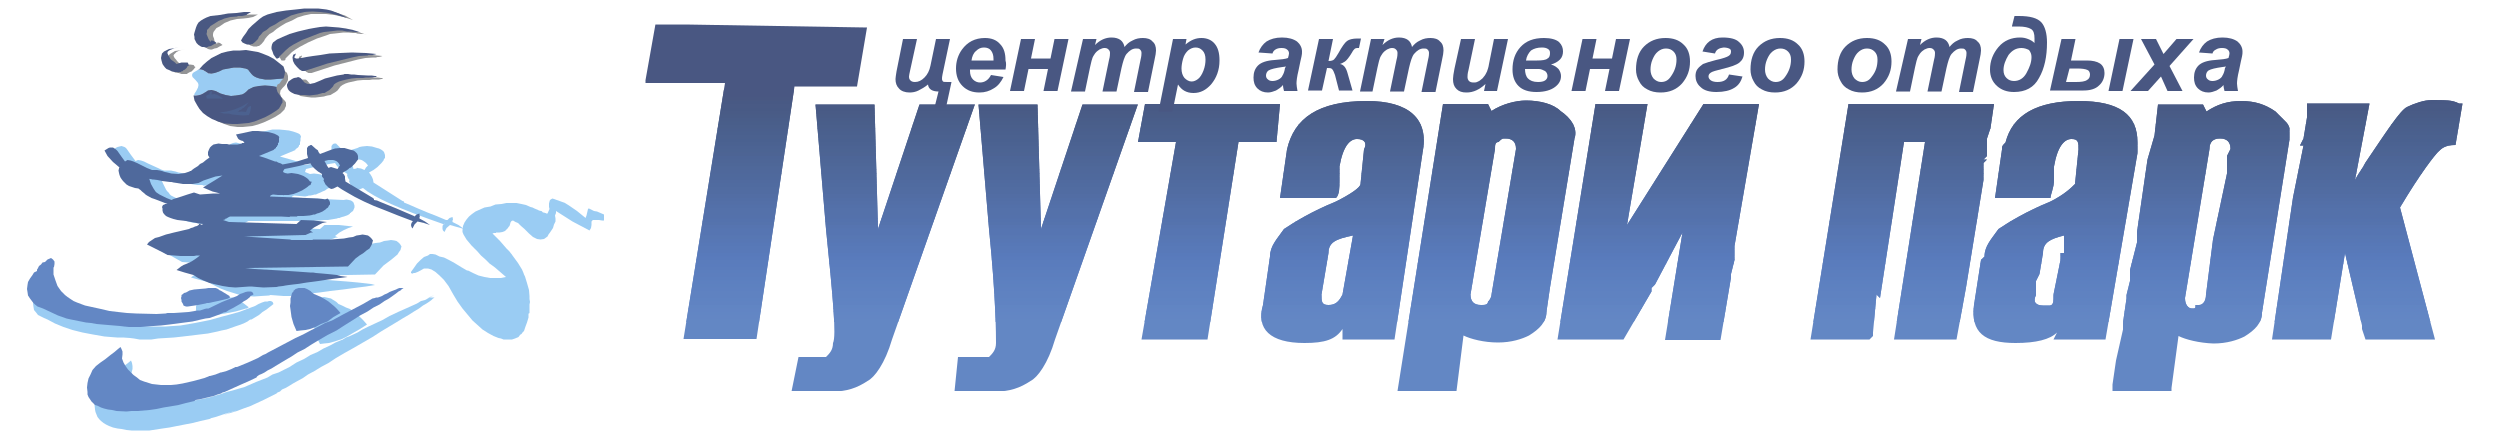<?xml version="1.0" encoding="UTF-8"?> <!-- Generator: Adobe Illustrator 18.0.0, SVG Export Plug-In . SVG Version: 6.00 Build 0) --> <svg xmlns="http://www.w3.org/2000/svg" xmlns:xlink="http://www.w3.org/1999/xlink" id="Layer_1" x="0px" y="0px" viewBox="0 0 500 88" xml:space="preserve"> <g> <g> <polyline fill="none" stroke="#050D0C" stroke-width="0.997" stroke-linecap="square" stroke-miterlimit="22.926" points=" 54,13 52.3,13 47,14.8 "></polyline> <polygon fill-rule="evenodd" clip-rule="evenodd" fill="#939496" points="46,25.2 47.5,25.4 48.5,25.4 49.5,25.3 50.5,25.2 51.6,24.9 52.7,24.5 53.8,24 55,23.4 56.1,22.7 56.5,22.3 56.9,21.9 57,21.6 57.2,21.2 57.2,20.9 57.2,20.5 57,20.2 56.8,20 56.2,19.3 56,18.7 56.1,18.1 56.5,17.6 56.9,17.2 57.2,16.8 57.6,16 57.6,15.2 57.4,14.6 56.5,13.8 55.7,13.1 54.8,12.5 53.8,12.1 52.6,11.7 51.5,11.5 50.2,11.3 49,11.4 48,11.4 47.2,11.5 46.4,11.6 45.7,11.9 44.3,12.5 43.3,13.3 42.7,13.8 42.3,14.3 41.6,15.6 41,17.1 40.7,18.8 40.6,19.3 40.6,19.9 40.7,21 41,21.9 41.3,22.3 41.6,22.8 41.9,23.1 42.4,23.5 42.8,23.8 43.4,24.2 44.6,24.7 46,25.2 "></polygon> <polygon fill="#9ACCF3" points="54.3,17.2 55.3,17.4 55.5,16.9 55.9,16.7 56.3,16.1 56.7,15.7 55.4,15.8 54.2,15.9 53,15.9 51.9,15.7 51.3,15.5 50.9,15.3 50.6,15.1 50.3,14.8 49.9,14.3 49.6,13.9 49.1,13.7 48.5,13.6 48,13.5 46.8,13.5 45.7,13.7 44.6,13.9 43.8,14.3 42.9,14.6 42.3,14.7 41.7,14.7 41.4,14.5 41.1,14.3 40.9,14.2 40.6,14 40.1,13.9 39.9,13.9 39.7,14 39.7,13.9 39.4,14.1 38.7,14.5 38.5,14.7 38.4,15 38.5,15.4 39.1,16 39.6,16.6 39.7,17 39.6,17.5 39.3,18.1 38.8,18.9 38.9,18.9 38.9,18.9 38.9,19 38.7,19.1 38.9,19.1 39.2,19.1 39.9,19 40.4,18.8 41,18.5 41.6,18.1 42.3,18 43.1,18.2 44.1,18.7 45.1,19 46.2,19.2 47.2,19.1 48.4,18.9 48.8,18.7 49.2,18.4 49.4,18.2 49.7,17.9 50.7,17.4 51.8,17.2 53,17.1 54.3,17.2 "></polygon> <polygon fill-rule="evenodd" clip-rule="evenodd" fill="#495782" points="55.3,17.4 54.3,17.2 53,17.1 51.8,17.2 50.7,17.4 49.7,17.9 49.4,18.2 49.2,18.4 48.8,18.7 48.4,18.9 47.2,19.1 46.2,19.2 45.1,19 44.1,18.7 43.1,18.2 42.3,18 41.6,18.1 41,18.5 40.4,18.8 39.9,19 39.2,19.1 38.9,19.1 38.7,19.1 38.9,20.1 39.4,21 39.9,21.8 40.6,22.6 41.4,23.2 41.9,23.5 42.4,23.8 42.9,24 43.6,24.3 44.9,24.7 46.5,24.8 47.5,24.8 48.6,24.7 49.7,24.6 50.9,24.3 51.9,23.9 53.1,23.4 54.2,22.8 55.3,22.1 55.8,21.7 56.1,21.2 56.3,20.8 56.5,20.5 56.5,20.1 56.4,19.7 56.2,19.4 56,19.1 55.5,18.4 55.3,17.7 55.3,17.4 "></polygon> <polygon fill-rule="evenodd" clip-rule="evenodd" fill="#495882" points="56.7,15.7 56.9,15 57,14.4 56.9,13.9 56.7,13.3 56.2,12.9 55.7,12.5 54.8,11.8 53.7,11.2 52.7,10.8 51.6,10.4 50.4,10.2 49.2,10 48,10.1 46.7,10.1 45.5,10.3 44.3,10.6 43.3,11.1 42.3,11.6 41.4,12.3 40.6,13 39.8,13.9 39.7,13.9 39.7,14 39.9,13.9 40.1,13.9 40.6,14 40.9,14.2 41.1,14.3 41.4,14.5 41.7,14.7 42.3,14.7 42.9,14.6 43.8,14.3 44.6,13.9 45.7,13.7 46.8,13.5 48,13.5 48.5,13.6 49.1,13.7 49.6,13.9 49.9,14.3 50.3,14.8 50.6,15.1 50.9,15.3 51.3,15.5 51.9,15.7 53,15.9 54.2,15.9 55.4,15.8 56.7,15.7 "></polygon> <polygon fill-rule="evenodd" clip-rule="evenodd" fill="#65A0C4" points="39.7,13.9 39.7,14 39.7,13.9 "></polygon> <polygon fill-rule="evenodd" clip-rule="evenodd" fill="#4B618F" points="43.9,22.5 44.8,22.7 45.7,22.7 46.5,22.9 47.5,23 48.6,23.1 49.8,23 49.8,22.9 50,22.5 50.1,22 50.2,21.6 50.2,21.4 50.2,21.3 50.2,21.2 50.2,21.2 50.1,21.2 49.7,21.4 49.5,21.7 49.2,22.4 48.4,22.3 47.5,22.4 47.8,22.2 47.9,22 47.9,22 48,22 48.1,22 48.4,21.8 48.5,21.7 48.5,21.6 48.5,21.6 48.7,21.6 49.2,21.1 49.7,20.5 48.3,21.3 46.9,21.9 45.4,22.3 43.9,22.5 "></polygon> <polygon fill-rule="evenodd" clip-rule="evenodd" fill="#4B618F" points="43.6,19.7 43.9,19.7 44.5,19.8 44.5,19.7 44.2,19.4 44,19.3 43.5,19 42.9,18.8 42.3,18.9 42.4,18.2 42,18.4 41.9,18.6 41.9,18.9 41.6,18.9 41.4,19.1 41.2,19.2 41.3,19.4 41.3,19.5 41.4,19.6 41.3,19.7 42.4,19.7 42.6,19.7 42.9,19.7 43.6,19.7 "></polygon> <polygon fill-rule="evenodd" clip-rule="evenodd" fill="#939496" points="33.8,13.2 34,13.6 34.3,13.9 34.6,14.2 35,14.5 35.7,14.6 36.3,14.8 36.5,14.8 36.7,14.8 36.7,14.8 36.8,14.8 37.1,14.8 37.4,14.8 37.5,14.7 37.6,14.6 37.9,14.5 37.9,14.4 38,14.4 38.3,14.3 38.7,13.9 39.1,13.4 38.9,13.3 38.8,13.1 38.7,13 38.7,13 38,12.9 37.5,13 36.6,13.2 36.2,12.9 35.8,12.6 35.4,12.2 35.2,11.9 35,11.7 34.8,11.4 34.7,11.1 34.8,10.9 35,10.7 35.3,10.4 35.7,10.2 36.3,10 37,9.9 35.7,10.1 35,10.2 34.5,10.5 34,10.8 33.7,11.1 33.5,11.5 33.5,12 33.5,12.5 33.8,13.2 "></polygon> <polygon fill-rule="evenodd" clip-rule="evenodd" fill="#939496" points="48.7,3.7 49.6,3.6 50.1,3.5 50.6,3.4 51.6,2.9 50.1,2.9 48.5,3 46.9,3.1 45.1,3.4 44.1,3.5 43.3,3.7 42.6,3.9 42,4.2 41.4,4.5 41,5 40.6,5.4 40.4,5.9 40.1,6.9 40.1,7.3 40.1,7.8 40.2,8.2 40.4,8.6 40.6,9 40.9,9.4 41.3,9.6 41.6,9.8 42,9.9 42.4,9.9 42.9,9.7 43.4,9.6 43.9,9.3 44.5,9 44,8.6 43.6,8.5 43.5,8.5 43.4,8.8 42.9,8.2 42.8,7.7 42.6,7.2 42.6,6.8 42.7,6.4 43,6 43.3,5.6 43.9,5.3 44.9,4.6 46.1,4.1 47.4,3.8 48.7,3.7 "></polygon> <polygon fill-rule="evenodd" clip-rule="evenodd" fill="#939496" points="50.4,7.1 49.9,7.9 49.4,8.6 49.5,8.7 49.8,8.9 50.1,9.1 50.7,9.3 51.2,9.3 51.4,9.3 51.6,9.2 51.8,9.2 52.3,8.8 52.8,8.2 53,7.8 53.4,7.3 53.9,6.8 54.6,6.4 55.3,5.8 56.2,5.2 57.2,4.6 58.4,4.1 59.5,3.5 60.8,3.1 62.2,2.8 63.7,2.8 65.2,2.8 66.9,3 68.7,3.4 70.6,4 69.7,3.5 69,3.1 67.4,2.6 66.5,2.3 65.7,2.2 64.8,2.1 64,2.1 60.3,2.3 58.4,2.5 56.6,2.9 55.6,3 54.7,3.4 53.8,3.7 53.1,4.2 51.6,5.5 51,6.1 50.4,7.1 "></polygon> <polygon fill-rule="evenodd" clip-rule="evenodd" fill="#939496" points="60.2,11.6 60.3,11.4 60.4,11.2 60.3,11.1 60.2,11.2 59.9,11.3 59.8,11.5 59.7,11.9 59.9,12.6 60.2,13.2 60.6,13.8 61.3,14.4 61.7,14.6 62.3,14.6 66.9,13.1 71.6,11.9 73.1,11.6 74.7,11.5 74.9,11.5 75.2,11.5 75.5,11.4 75.8,11.4 76.2,11.3 76.5,11.2 74.4,11 71.6,10.9 69.2,11 67.1,11.1 65.4,11.4 63.8,11.6 62.6,11.8 62,11.9 61.6,12 61.2,12.1 60.9,12.2 60.6,12.1 60.4,12.1 60.3,12.1 60.2,12.1 60.1,11.9 60.1,11.9 60.1,11.7 60.2,11.6 "></polygon> <polygon fill-rule="evenodd" clip-rule="evenodd" fill="#939496" points="57.1,11.9 57.1,11.7 58.4,10.4 59.1,9.9 59.9,9.4 61.6,8.5 63.4,7.7 65.2,7.1 66,6.8 67,6.7 68.7,6.5 69.6,6.5 70.6,6.6 71,6.6 71.2,6.6 71.4,6.7 72.3,6.8 72.6,6.8 72.7,6.8 72.8,6.8 72.9,6.8 73.5,7 71.9,6.5 70.4,6.1 69,5.9 67.7,5.8 66.4,5.8 65.2,5.8 64,6 63,6.3 60.9,6.7 59.2,7.3 57.7,7.8 56.6,8.4 55.8,8.9 55.6,9.3 55.5,9.8 55.5,10.2 55.7,10.8 55.9,11.4 56.3,12.1 56.5,12.1 56.7,12.1 56.9,12.1 57.1,11.9 "></polygon> <polygon fill-rule="evenodd" clip-rule="evenodd" fill="#939496" points="62.1,16.9 61.5,16.2 61.3,16 61.1,15.9 60.9,15.9 60.6,15.9 60,16 59.6,16.2 59.1,16.5 58.9,16.7 58.6,17.3 58.6,17.6 58.8,18.1 58.9,18.4 59.2,18.7 59.6,18.9 60.1,19.2 60.7,19.3 61.4,19.4 62.2,19.5 63.1,19.5 64,19.4 64.8,19.3 65.1,19.2 65.5,19.1 66.1,19 66.6,18.7 67.1,18.4 67.5,18.1 67.8,17.7 68.1,17.3 68.5,17 69.1,16.7 69.7,16.5 70.6,16.3 71.5,16.1 72.6,16 73.9,16 74.5,15.9 75,15.9 75,15.9 75,15.9 75.2,15.9 75.4,15.9 75.8,15.9 76.3,15.8 76.5,15.8 76.6,15.8 76.5,15.7 76.4,15.6 76.2,15.6 75.5,15.5 75.2,15.5 74.7,15.5 73.7,15.4 72.8,15.3 72,15.3 71.4,15.3 70.9,15.3 70.4,15.3 70.1,15.3 69.9,15.3 68.6,15.5 67.4,15.8 66.3,16.1 65.3,16.6 64.1,17 63.6,17.1 63.3,17.2 62.9,17.2 62.6,17.2 62.3,17.1 62.1,16.9 "></polygon> <polygon fill-rule="evenodd" clip-rule="evenodd" fill="#495882" points="35.7,9.5 34.5,9.7 33.8,9.8 33.2,10.1 32.8,10.3 32.4,10.7 32.3,11.1 32.2,11.6 32.3,12.1 32.5,12.8 32.7,13.1 33,13.5 33.3,13.8 33.8,14 34.4,14.3 35,14.4 35.3,14.4 35.4,14.4 35.5,14.4 35.6,14.5 35.8,14.4 36.2,14.4 36.2,14.3 36.3,14.3 36.6,14.2 36.7,14 36.8,14 37,13.9 37.4,13.5 37.4,13.3 37.4,13.3 37.5,13.3 37.6,13.2 37.9,13 37.7,12.9 37.6,12.6 37.5,12.5 37.5,12.5 36.3,12.5 35.3,12.8 35,12.5 34.6,12.2 34.3,12 34.1,11.8 33.8,11.3 33.5,10.7 33.5,10.4 33.7,10.2 34,10 34.5,9.8 35,9.6 35.7,9.5 "></polygon> <polygon fill-rule="evenodd" clip-rule="evenodd" fill="#495882" points="62.8,1.7 60.9,1.7 59.1,1.9 57.2,2.1 55.3,2.4 53.5,2.9 52.6,3.3 51.9,3.8 50.4,5.1 49.7,5.8 49.2,6.6 48.6,7.4 48.2,8.1 48.5,8.5 48.9,8.7 49.4,8.9 49.7,8.9 49.9,8.9 50.2,8.9 50.3,8.8 50.5,8.8 51,8.4 51.3,8.1 51.6,7.8 51.8,7.3 52.2,6.9 52.6,6.4 53.3,6 54,5.4 55,4.9 55.9,4.3 57.1,3.7 58.2,3.1 59.6,2.7 60.9,2.4 62.5,2.3 64,2.4 65.7,2.6 67.4,3 69.4,3.6 68.6,3.1 67.8,2.7 66.2,2.1 65.3,1.9 64.5,1.8 63.6,1.7 62.8,1.7 "></polygon> <polygon fill-rule="evenodd" clip-rule="evenodd" fill="#495882" points="42.6,4.9 43.7,4.2 44.9,3.7 46.1,3.4 47.5,3.3 47.5,3.2 47.5,3.2 47.7,3.2 47.9,3.2 48.4,3.2 49.3,3 49.4,2.9 49.5,2.8 49.7,2.7 50.2,2.4 48.8,2.4 47.3,2.6 45.6,2.7 43.9,3 42.1,3.2 41.3,3.5 40.7,3.8 40.2,4.1 39.7,4.5 39.4,5 39.2,5.5 38.9,6.5 38.8,6.9 38.9,7.4 38.9,7.8 39.1,8.2 39.3,8.6 39.7,9 40,9.2 40.4,9.4 40.7,9.4 41.3,9.5 41.7,9.3 42.2,9.2 42.7,8.9 43.3,8.6 42.7,8.2 42.4,8.1 42.2,8.1 42.1,8.4 41.7,7.8 41.5,7.3 41.3,6.8 41.4,6.4 41.4,6 41.8,5.6 42.1,5.2 42.6,4.9 "></polygon> <polygon fill-rule="evenodd" clip-rule="evenodd" fill="#495882" points="59,10.8 58.7,10.9 58.6,11.1 58.5,11.5 58.6,12.2 58.9,12.8 59.4,13.4 59.9,13.9 60.4,14.2 60.9,14.2 65.5,12.7 70.4,11.5 71.8,11.2 73.5,11.1 73.7,11 74,11 74.5,11 75,10.9 75.3,10.8 73.2,10.6 70.4,10.5 68,10.6 65.9,10.7 64.1,11 62.6,11.2 61.3,11.4 60.8,11.5 60.3,11.6 59.9,11.6 59.7,11.7 59.4,11.7 59.2,11.7 59,11.6 58.9,11.6 58.9,11.5 58.9,11.3 59,11.2 59.1,10.9 59.2,10.8 59.1,10.7 59,10.8 "></polygon> <polygon fill-rule="evenodd" clip-rule="evenodd" fill="#495882" points="55.9,11.5 55.9,11.3 57.2,10 57.9,9.4 58.7,8.9 60.4,8 62.2,7.3 64,6.6 64.8,6.4 65.8,6.3 67.5,6.1 68.4,6.1 69.4,6.3 70.2,6.3 71,6.4 71.3,6.4 71.4,6.4 71.5,6.4 71.6,6.4 72.2,6.5 70.6,6 69.2,5.7 67.8,5.5 66.5,5.4 65.2,5.3 64,5.4 62.8,5.6 61.7,5.8 59.6,6.3 57.9,6.8 56.5,7.4 55.4,7.9 54.6,8.5 54.4,8.9 54.3,9.4 54.3,9.8 54.5,10.3 54.7,10.9 55.2,11.6 55.3,11.7 55.5,11.7 55.7,11.6 55.9,11.5 "></polygon> <polygon fill-rule="evenodd" clip-rule="evenodd" fill="#495782" points="59.4,15.5 58.8,15.6 58.4,15.8 57.7,16.3 57.4,16.9 57.4,17.2 57.5,17.6 57.7,18 58,18.3 58.3,18.5 58.9,18.8 59.4,18.9 60.1,19 60.9,19 61.9,19.1 62.7,19 63.5,18.9 63.8,18.8 64.2,18.7 64.5,18.6 64.9,18.6 65.4,18.3 65.9,18 66.3,17.6 66.6,17.3 66.8,16.9 67.2,16.6 67.8,16.3 68.5,16.1 69.3,15.9 70.3,15.7 71.3,15.6 72.6,15.6 73.2,15.5 73.7,15.5 74.2,15.5 74.5,15.5 75,15.4 75.2,15.4 75.3,15.4 75.3,15.3 75.3,15.3 75.2,15.2 75,15.2 74.3,15.1 74,15.1 73.5,15.1 71.6,15 70.8,14.9 70.2,14.9 69.6,14.8 69.2,14.8 68.9,14.8 68.7,14.9 67.4,15.1 66.2,15.4 65,15.7 64.1,16.1 62.9,16.6 62.4,16.7 62,16.8 61.6,16.8 61.3,16.7 61.1,16.6 60.9,16.5 60.3,15.8 60.1,15.6 59.9,15.5 59.6,15.4 59.4,15.5 "></polygon> <polygon fill-rule="evenodd" clip-rule="evenodd" fill="#9ACCF3" points="12.5,58.8 8,55.5 7.5,56.7 7,57.9 6.7,58.9 6.7,59.9 6.6,60.7 6.7,61.4 6.8,62 7.3,62.6 7.6,63 8.2,63.3 8.8,63.6 9.5,63.9 11,64.7 12.7,65.4 14.5,66 16.5,66.5 18.6,66.9 20.9,67.3 23.4,67.5 24.6,67.5 26,67.6 26.8,67.7 27.9,67.9 29,67.9 30.3,67.9 31.6,67.7 33.2,67.6 34.8,67.5 36.6,67.3 41.6,66.7 43.5,66.3 44.3,66.1 45.3,65.9 47,65.3 47.9,65 48.7,64.7 49.5,64.3 49.9,64 50.1,63.9 50.3,63.9 51.8,63 52.5,62.4 53.3,61.9 54.7,60.8 54.6,60.6 54.6,60.5 54.4,60.3 54.1,60.2 53.8,60.2 53.5,60.3 53,60.3 52.4,60.5 51.7,60.8 51,61.2 50.2,61.5 49.4,61.8 49.4,61.8 47.8,62.4 46,62.9 44.1,63.4 42,64 39,64.6 36.1,65.1 33.1,65.3 31.6,65.3 30.8,65.3 30.4,65.3 30.2,65.3 30.1,65.3 27.1,65.1 24.1,64.8 21.2,64.1 19.7,63.8 18.3,63.3 17.2,62.9 16.2,62.5 15.3,62 14.6,61.5 13.9,60.9 13.3,60.2 12.8,59.5 12.5,58.8 "></polygon> <path fill-rule="evenodd" clip-rule="evenodd" fill="#9ACCF3" d="M51.3,27.6l0.2,0.2l0.4,0.2l0.4,0.2l0.6,0.2h-0.3h-0.1h-0.1v0.1 l-0.4,0.1h-0.3l-0.3,0.1l-0.5,0.1h-1.3l-0.8-0.1H48l-0.8-0.2l-0.6,0.1l-0.5,0.2l-0.4,0.3l-0.4,0.3l-0.3,0.5L45,30.2l-0.1,0.7v0.2 l0.3,0.3l-0.8,0.5l-0.6,0.5l-1.1,0.9l-0.5,0.3l-0.4,0.3l-0.6,0.4l-0.6,0.2l-0.6,0.2l-0.7,0.1H39h-0.2l-0.1,0.1l-1.6-0.1l-0.8-0.2 l-0.6-0.1l-0.6-0.2l-0.5-0.1l-0.4-0.1h-0.3h-1.1l-0.6-0.2l-0.4-0.2l-1.1-0.5l-1.1-0.5l-0.8-0.4l-0.6-0.2l-0.6-0.1l-0.5,0.2 l-0.9-1.2L25.5,30l-0.3-0.4l-0.3-0.2l-0.6-0.2l-0.8,0.2l-0.4,0.2l-0.4,0.3l0.6,1.1l1.1,1.3l1.3,1.2v0.2l-0.1,0.5v0.5l0.1,0.4 l0.2,0.5l0.2,0.4l0.4,0.4l0.4,0.3l0.5,0.4l0.4,0.3l0.6,0.2l0.6,0.1l0.8,0.1l0.1,0.1l0.3,0.2l0.3,0.3l0.6,0.4l0.2,0.2l0.3,0.2 l0.4,0.2l0.6,0.3L33,40l0.8,0.3l0.8,0.3l1.1,0.4l0.2,0.1l-0.1,0.1h-0.2l-0.4,0.3l-0.1,0.2l0.1,0.3v0.4l0.2,0.4l0.2,0.4l0.4,0.4 l0.4,0.2l0.6,0.3l0.6,0.2l0.8,0.2l0.9,0.1l0.9,0.2l1.4,0.2l1.5,0.3l0.9,0.1l-0.6,0.4l-0.4,0.2l-0.3,0.2l-0.8,0.3l-0.4,0.1L41,46.6 l-0.2,0.1L39.2,47l-1.6,0.5l-1.7,0.4l-1.6,0.6l-0.8,0.2L32.9,49l-0.6,0.4L31.8,50l2.3,1.1l2.3,1.3l2.8,0.2h1.4l1.5-0.1l0.6-0.1 l0.7,0.1l-0.8,0.6l-1,0.6h-0.1l-0.5,0.3l-0.5,0.2l-0.7,0.2l-0.6,0.3l-1,0.8l1.8,0.5l1.9,0.5l0.4,0.3l0.6,0.3l1.2,0.6l1.3,0.5 l1.3,0.4L48,59l1.4,0.2l1.4,0.1l1.4-0.1l1.6-0.1l0.3-0.1l1.3,0.1l1.3,0.1h1.4l1.4-0.1L60,59l0.9-0.1l1.3-0.2l0.8-0.1l0.9-0.1 l2.1-0.3l2.6-0.3l3-0.4l1.6-0.2L75,57l-0.8-0.2l-0.8-0.1l-0.9-0.1l-0.9-0.1l-1.1-0.1l-1.1-0.1l-1.3-0.1l-1.3-0.1L65.4,56l-1.5-0.1 l-1.6-0.1l-1.7-0.1l-1.8-0.1l-1.9-0.1l-2-0.1l-2-0.1L75,54.9l1.7-1.8l0.8-0.6l0.8-0.6l0.6-0.5l0.6-0.5l0.3-0.5l0.3-0.4l0.1-0.4 l0.1-0.3l-0.3-0.5l-0.3-0.3l-0.4-0.3l-0.4-0.1L78.2,48l-0.6,0.1l-0.8,0.1l-0.8,0.3l-0.9,0.1l-0.5,0.1l-0.5,0.1l-1.4,0.1l-0.8,0.1 L71.3,49h-1.9h-1l-1,0.1h-1.1h-1.2h-2.5l-9.8-0.6L65.9,48l1.3-0.5h0.4L67,47.2l0.9-0.7l0.9-0.5l0.9-0.4l0.9-0.3L67.7,45L64.9,45 L64,45.8l-14.5-0.5l-1.3-0.5l0.4-0.2H49l0.3-0.2l0.4-0.2h10.9h1.9l0.8-0.1H64l0.8-0.1h0.8l0.6-0.1l0.6-0.1l0.6-0.1l0.2-0.1h0.3 l0.2-0.1l0.3-0.1l0.4-0.1l0.8-0.3l0.3-0.2l0.1-0.1v-0.1H70h0.1l0.2-0.2l0.3-0.2l0.3-0.7v-0.4l-0.1-0.3l-0.1-0.3l-0.2-0.2l-0.3-0.2 l-0.4-0.1l-0.5-0.1l-0.6,0.1l-10.3-0.5v-0.2l0.3-0.1v-0.1h0.1l1.1,0.1l1.1,0.1l0.5-0.1l0.3-0.1h0.3l0.5-0.1l0.3-0.1h0.3l0.4-0.2 l0.5-0.2l0.4-0.2l0.5-0.2l0.4-0.3l0.4-0.2l0.9-0.6l0.1-0.3l0.1-0.3l-0.1-0.2l-0.1-0.2L66.4,36L66,35.6l-0.6-0.3l-0.5-0.2l-0.7-0.2 l-0.6-0.1l-0.8-0.1l-0.8,0.1H62l-1-0.4l0.2-0.6l1.7-0.4l1.6-0.3l1.3-0.3l1.2-0.2l0.4,0.6l0.6,0.6l0.7,0.5l0.8,0.5l-0.1,0.2 l0.1,0.3l0.1,0.3l0.3,0.4l-0.1,0.3l0.2,0.4l0.2,0.4l0.3,0.4l0.3,0.3L71,38l0.3,0.1l0.4-0.1l0.4-0.2l0.5-0.2l0.9,0.7l1.3,0.8 l1.5,0.8l1.9,0.9l2.1,0.9l2.5,1l2.7,1l3.1,1.1l0.3,0.1h-0.3l-0.1,0.4v0.5l0.1,0.3l0.3,0.3l0.4-0.8l0.7-0.6l2.8,0.8l-1.1-0.8 l-1.2-0.6v-0.3l0.1-0.2l-0.1-0.5l-0.6,0.2l-0.4,0.4L89.2,44l-1.9-0.8l-1.8-0.7l-1.9-0.8L82,41l-1.2-0.5v-0.2l-0.3-0.1l-5.8-3.7 l-0.1-0.6l-0.2-0.5l-0.3-0.5l-0.3-0.4l0.9-0.5l0.4-0.3l0.4-0.3l0.4-0.4l0.4-0.4l0.4-0.5l0.1-0.3l0.2-0.2v-0.4L77,31l-0.2-0.6 l-0.3-0.3l-0.3-0.2l-0.4-0.2l-0.4-0.1l-1-0.3l-1-0.1l-1,0.1l-0.5,0.1l-0.4,0.2l-1.3,0.4L69,30.7l-0.3-0.5l-0.1-0.3l-0.1-0.2 l-0.2-0.1h-0.1h-0.1l-0.9-0.9h-0.3l-0.3,0.1l-0.3,0.4v0.5l-0.1,0.9l0.3,0.9L65.1,32l-1.3,0.5l-2.9,0.5l-0.3-0.2l-0.4-0.3l-0.4-0.1 l-0.3-0.1l-3.5-1l3.1-1.3v-0.1v-0.1h0.1l0.1-0.1l0.3-0.2l0.2-0.3V29V29h0.1l0.1-0.1v-0.2v-0.1v-0.1H60l0.1-0.4v-0.4l0.1-0.4 L60,26.9l-0.3-0.2l-0.5-0.2l-0.6-0.2l-0.8-0.2l-0.9-0.1l-1.1-0.1h-1.3l-3.6,0.8L51.3,27.6L51.3,27.6L51.3,27.6z M41.9,38.9 l-1.4,0.5l-1.3,0.4l-1.8,0.6L37,40.5L36,40l-0.8-0.4l-0.6-0.3l-0.4-0.2l-0.3-0.3l-0.1-0.2l-0.1-0.1l-0.3-0.3l-0.2-0.3l-0.5-1 l-0.5-1.1l0.1,0.1l0.6,0.1l0.2,0.1v-0.1h0.1l0.9,0.1l0.9,0.2l0.8,0.1l0.9,0.2H37l0.4,0.1l0.8,0.1l0.6,0.1l0.7,0.1H40h0.3h0.1h0.1 l0.1,0.1h0.9l0.7-0.1l0.6-0.1l1.1-0.6l1.3-0.4l1.3-0.4l1.5-0.2l-0.9,0.4l-0.8,0.6l-2.6,1.5l2.1,0.9l1.4,0.5H46h-1.4l-1.3,0.1 L42.4,39L41.9,38.9L41.9,38.9L41.9,38.9z M62.8,36.9h-0.2h0.1H62.8L62.8,36.9L62.8,36.9z M70.6,33.4L70,32.1l0.9-0.2h1l0.4,0.1 l0.2,0.1l0.3,0.2l0.4,0.3l0.4,0.5l-0.1,0.1l-0.3,0.3l-0.3,0.5l-0.7-0.3l-0.7-0.1l-0.1-0.1l-0.1,0.2l-0.6,0.1L70.6,33.4L70.6,33.4 L70.6,33.4z M88.9,44.8h-0.1v-0.1L88.9,44.8L88.9,44.8z"></path> <polygon fill-rule="evenodd" clip-rule="evenodd" fill="#9ACCF3" points="82.7,53.7 82.4,54.1 82.2,54.4 82.2,54.6 82.4,54.7 82.6,54.7 82.7,54.6 83,54.6 83.5,54.4 84.1,54.1 84.8,53.7 85.6,53.7 86.3,53.9 87.1,54.4 87.9,55.1 88.8,56 89.7,57.2 90.6,58.8 91.5,60.3 92.5,61.7 93.5,62.9 94.5,64.1 95.5,65 96.5,65.9 97.6,66.6 98.7,67.2 99.2,67.4 99.7,67.6 100.2,67.7 100.7,67.9 101.1,67.9 101.5,67.9 102.4,67.9 102.7,67.8 103,67.7 103.7,67.4 104,67 104.1,66.9 104.3,66.8 104.5,66.5 104.8,66.2 105.1,65.3 105.4,64.5 105.7,63.5 105.7,63 105.7,62.8 105.7,62.7 105.8,62.7 105.9,62.6 105.9,62 105.9,61.5 105.9,60.9 106,60.4 105.9,59.8 105.9,59.2 105.8,58 105.6,57.3 105.4,56.6 105,55.3 104.8,54.9 104.7,54.6 104.4,53.9 103.6,52.6 102.5,51.1 102.3,50.8 102.2,50.7 101.9,50.3 101.3,49.7 100,48.2 98.5,46.7 98.8,46.6 99.2,46.6 99.2,46.5 99.3,46.5 99.4,46.5 99.5,46.5 99.9,46.5 100.5,46.4 101,46.2 101.3,45.9 101.5,45.7 101.6,45.6 101.7,45.4 101.9,45.2 102,44.9 102.1,44.5 102.3,44.2 102.6,44.1 103.1,44.4 103.6,44.6 104.2,45.2 104.9,45.8 105.8,46.7 106.6,47.4 107.4,47.8 108.1,47.9 108.8,47.8 109.5,47.3 109.7,46.9 110,46.5 110.6,45.6 110.8,44.9 111.1,44.3 111.1,43.7 111,43.1 111.2,42.6 111.2,42.4 111.2,42.3 111.2,42.3 111.2,42.2 114.5,44.3 117.9,46.1 118.2,45.6 118.3,45 118.3,44.5 118.3,44.3 118.5,44.1 118.5,44 118.7,44 119,44 119.4,44 119.8,44 120.4,44.1 120.8,44.1 120.8,42.9 120.1,42.6 119.4,42.3 118.8,42.2 118.4,42 118,41.8 117.8,41.7 117.7,41.7 117.6,41.8 117.3,43.1 117.1,43.6 117,43.5 115.4,42.2 113.8,41.1 113,40.6 112.2,40.3 110.5,39.7 110.3,39.8 110.3,39.8 110,40 109.9,40.3 109.8,40.7 109.8,41.2 109.8,41.4 109.9,41.8 109.5,42.7 109.5,42.7 109.4,42.7 109.3,42.7 109.1,42.6 109,42.6 108.8,42.5 108.6,42.5 108.4,42.3 108.3,42.2 108.2,42.2 108.2,42.2 107.8,42.1 107.6,42 106.9,41.7 106.5,41.5 106.1,41.4 105.2,41 104.3,40.8 103.3,40.6 102.4,40.6 101.3,40.6 100.3,40.8 99.1,40.9 98.1,41.3 96.9,41.5 96,41.9 95.1,42.3 94.4,42.8 93.8,43.3 93.3,43.9 92.9,44.5 92.6,45.2 92.5,46 92.5,46.4 92.7,46.9 93.3,47.9 94.3,49.1 95.5,50.3 96.2,51.1 97.1,51.9 97.9,52.7 99,53.5 101.2,55.4 100.2,55.6 99.6,55.6 99.4,55.6 99.2,55.6 99.1,55.6 99,55.6 98.8,55.6 98.6,55.6 98,55.6 96.9,55.4 95.7,55.1 94.6,54.6 94,54.3 93.6,54.1 93.4,54.1 92.2,53.4 90.9,52.6 89.8,52 88.8,51.5 87.9,51.3 87.1,50.9 86.5,50.8 86,50.8 85.6,51.1 84.8,51.4 84.1,52 83.4,52.7 82.7,53.7 "></polygon> <polygon fill-rule="evenodd" clip-rule="evenodd" fill="#9ACCF3" points="85,60 84.2,60.2 83.4,60.7 81.4,61.6 79.6,62.4 77.9,63.2 76.5,64 75,64.7 73.7,65.3 72.5,65.9 71.5,66.5 70,67.2 69.2,67.5 68.4,68 68.3,68 67.1,68.5 66,69.1 64.7,69.7 63.5,70.4 62.1,71 60.8,71.8 59.3,72.5 57.9,73.4 55.7,74.5 54.5,74.9 53.5,75.5 51.2,76.4 48.9,77.4 46.5,78.1 45.3,78.4 44.2,78.8 41.8,79.5 39.4,80 38.1,80.2 36.9,80.3 35.8,80.4 34.8,80.4 33.7,80.3 32.8,80.1 31.9,79.9 31.1,79.6 29.5,78.8 28.8,78.2 28.2,77.7 27.2,76.3 26.7,75.5 26.3,74.6 26.5,73.8 26.5,73.2 26.4,72.6 26.2,72.1 25.6,72.6 24.8,73.2 23.9,73.9 22.8,74.7 21.8,75.5 20.9,76.3 20.1,77.1 19.6,78.1 19.2,79 19,79.9 18.9,80.9 19,81.9 19.1,82.4 19.3,82.9 19.5,83.4 19.9,83.9 20.2,84.2 20.7,84.6 21.2,84.9 21.8,85.2 22.6,85.5 23.5,85.7 24.3,85.8 25.3,86 26.3,86.1 27.5,86.1 29.9,86.1 32.5,85.7 33.9,85.5 35.4,85.2 38.5,84.6 40.1,84.2 41.9,83.8 42.3,83.6 43.1,83.4 45.2,82.7 47.4,82.1 46.5,82.3 45.8,82.6 45.2,82.8 44.7,83 47.4,82.2 48.7,81.7 50.1,81.2 52.7,80 55.3,78.7 55.5,78.5 56,78.3 56.4,77.9 57.1,77.6 57.8,77.2 58.6,76.7 59.5,76.2 60.6,75.6 61.6,74.9 62.9,74.2 64.2,73.4 65.7,72.6 67.2,71.6 68.9,70.6 70.7,69.6 72.6,68.5 74.5,67.4 76.2,66.3 77.7,65.4 79.2,64.5 80.5,63.7 81.7,63 82.8,62.3 83.8,61.7 84.6,61.1 85.3,60.7 85.9,60.3 86.3,60 86.6,59.7 86.8,59.6 86.9,59.5 86.1,59.5 85.7,59.6 85.3,59.8 86,59.4 86.9,59 85,60 "></polygon> <polygon fill-rule="evenodd" clip-rule="evenodd" fill="#9ACCF3" points="68.1,67.9 68.2,67.9 69.4,67.3 70.6,66.6 72,65.8 73.4,64.9 72.7,64.1 72.1,63.5 71.4,62.9 70.8,62.4 70,61.8 69.2,61.5 68.4,61.1 67.7,60.8 67.3,60.4 67,60.2 66.5,59.9 66.2,59.7 65.3,59.5 64.8,59.4 64.3,59.5 63.7,59.6 63.5,59.8 63.3,60.1 63.2,60.1 63.2,60.3 63,60.5 62.9,61 62.7,61.7 62.6,62.6 62.6,63.3 62.6,64.1 62.7,64.9 62.9,65.7 63.3,67.2 63.6,68 64,68.8 64.8,68.7 65.8,68.6 66.9,68.3 68.1,67.9 "></polygon> <polygon fill-rule="evenodd" clip-rule="evenodd" fill="#9ACCF3" points="49.7,61.4 49.4,61.2 48.9,60.8 48.5,60.5 47.5,60.1 47.5,60 47.2,59.7 46.5,59.5 46.1,59.5 45.6,59.5 44.5,59.6 43.1,59.6 42,59.8 41,60.1 40.2,60.4 39.8,60.5 39.6,60.8 39.3,61 39.2,61.3 39.2,62 39.5,62.9 39.6,63.2 39.9,63.3 40.2,63.4 40.6,63.4 42.8,63.1 43.8,62.9 45,62.7 47.1,62.3 49.2,61.7 49.2,61.7 49.3,61.7 49.4,61.7 49.7,61.5 49.7,61.4 "></polygon> <polygon fill-rule="evenodd" clip-rule="evenodd" fill="#6387C4" points="10.8,53.4 10.9,52.8 10.9,52.3 10.6,51.9 10.2,51.6 9.5,51.9 9,52.4 8.5,52.5 8.2,52.9 7.8,53.2 7.5,53.8 7.4,53.9 7.4,54.2 6.8,54.5 6.5,55 6,55.7 5.6,56.4 5.5,57 5.4,57.8 5.5,58.4 5.6,59.1 6,59.7 6.6,60.5 7,60.9 7.5,61.3 8.6,61.7 10.1,62.4 11.6,63.1 13.3,63.7 14.2,63.9 15.2,64.1 17.2,64.5 18.2,64.6 19.3,64.8 21.6,65 24,65.2 24.8,65.3 25.8,65.4 26.9,65.4 28.1,65.4 29.3,65.3 30.7,65.2 32.2,65.1 33.9,64.9 38.5,64.3 40.2,63.9 41.1,63.7 41.9,63.6 43.6,63 44.3,62.7 44.7,62.5 45.2,62.4 45.8,62 46.6,61.6 47.3,61.2 48,60.8 48.7,60.3 49.4,59.9 50,59.4 50.1,59.2 50.3,59.1 50.7,58.9 50.6,58.6 50.4,58.4 50.2,58.3 49.9,58.3 49.6,58.3 49.1,58.4 48.6,58.6 48,58.8 47.4,59.2 44.4,60.4 41.7,61.7 41.4,61.7 41.3,61.7 41.3,61.7 41.3,61.7 40.9,61.8 40,62.1 39.7,62.1 39.4,62.1 38.9,62.2 37.7,62.4 36.3,62.5 34.8,62.6 33.9,62.6 33.5,62.6 33.1,62.7 31.3,62.8 27.3,62.7 25.4,62.6 23.6,62.4 21.9,62.2 20.2,61.8 17,61.1 15.4,60.5 14.7,60.2 14.1,59.8 13.5,59.4 13,59 12.2,58.2 11.5,57.2 11.1,56.1 10.7,54.9 10.7,54.2 10.7,53.5 10.8,53.4 "></polygon> <path fill-rule="evenodd" clip-rule="evenodd" fill="#4F699C" d="M48.9,28.6h-0.3h-0.1h-0.1v0.1L48,28.8l-0.5,0.1L47,28.9h-0.6 h-0.6l-0.4-0.1h-0.3h-0.7l-0.7-0.1l-0.5,0.1l-0.5,0.1l-0.4,0.3L42,29.5l-0.2,0.4l-0.2,0.5L41.6,31l0.1,0.2l0.2,0.3l-0.7,0.5 l-0.6,0.5L40,32.8l-0.4,0.4l-0.8,0.5L38.4,34l-0.2,0.2H38l-0.1,0.1l-0.3,0.1l-0.6,0.2l-0.7,0.1l-0.6,0.1l-1.4-0.1L33,34.4 l-0.6-0.2l-0.4-0.1L31.4,34h-1l-1-0.4l-1-0.5l-1-0.5l-0.7-0.3l-0.6-0.2l-0.6-0.1L25,32.3l-0.8-1.1l-0.7-1l-0.3-0.3l-0.3-0.2 l-0.3-0.2h-0.3H22l-0.3,0.1l-0.8,0.5l0.6,1.1l1.1,1.2l0.6,0.5l0.7,0.6l-0.1,0.1v0.1l-0.1,0.4l0.1,0.5l0.1,0.4l0.2,0.5l0.2,0.3 l0.3,0.4l0.3,0.3l0.4,0.4l0.5,0.3l0.6,0.2l0.6,0.2l0.7,0.1l0.1,0.1l0.3,0.2l0.3,0.3l0.5,0.4l0.2,0.2l0.3,0.2l0.9,0.5l0.6,0.2 l0.8,0.3l1.8,0.7H33l-0.1,0.1l-0.3,0.1l-0.1,0.2l-0.1,0.2l0.1,0.3v0.4l0.1,0.4l0.2,0.3l0.4,0.4l0.4,0.2l0.5,0.2l0.6,0.2l0.8,0.2 l1.7,0.2l2.6,0.5l0.9,0.1h-0.1h-0.1v0.1l-0.1,0.1L40,44.8h-0.1h-0.1v0.1L39.7,45l-0.3,0.2L39,45.3l-0.4,0.2l-0.4,0.1l-0.4,0.2 l-3,0.7l-1.6,0.4l-1.4,0.5L31,47.6l-0.6,0.4l-0.6,0.4l-0.4,0.5l2,1l1,0.5l1.1,0.6l2.6,0.2h2.7l0.5-0.1H40l-0.4,0.3l-0.4,0.3 l-0.9,0.6h-0.1l-0.1,0.1l-0.9,0.4L36.7,53l-0.5,0.3L35.3,54l1.6,0.5l1.8,0.5l0.9,0.6l1.1,0.5l1.2,0.5l1.3,0.3l1.3,0.3l1.3,0.2 l1.3,0.1l1.4-0.1l1.4-0.1h0.4l1.1,0.1l1.3,0.1l2.6-0.1l0.4-0.1l0.9-0.1l0.5-0.1l0.7-0.1l0.8-0.1l0.9-0.1l1.9-0.3l2.3-0.3l1.3-0.2 l1.4-0.2l1.5-0.2l1.6-0.2l-1.4-0.2L67.4,55l-0.9-0.1l-1-0.1l-1.1-0.1l-1.2-0.1l-0.6-0.1H62l-2.8-0.2l-1.5-0.1l-1.6-0.1l-1.7-0.1 l-1.8-0.1l-1.8-0.1L49,53.6l20.6-0.3l1.5-1.6l0.8-0.6l0.8-0.5l0.6-0.5l0.6-0.4l0.3-0.5l0.2-0.4l0.1-0.4l0.1-0.3l-0.3-0.4l-0.3-0.3 l-0.4-0.3L73.1,47l-0.6-0.1L72,47l-0.7,0.1l-0.7,0.3l-0.8,0.1l-0.5,0.1l-0.5,0.1l-1.3,0.1l-1.4,0.1h-1.8h-0.9H63h-0.3h-0.1 l-0.1,0.1h-2.1h-1.2h-0.6h-0.3L58,47.9l-9.1-0.6L61.1,47l1.1-0.5h0.4l-0.6-0.4l0.8-0.6l0.9-0.5l0.8-0.4l0.9-0.2l-2.6-0.3l-2.6-0.1 l-0.9,0.8l-13.5-0.4L44.6,44l0.4-0.1l0.1-0.1v-0.1h0.1h0.1l0.3-0.2l0.4-0.2h10.1l1.8,0.1l0.1-0.1h0.2h0.4h0.8l0.1-0.1h0.2H60h0.7 l1.2-0.1l0.5-0.1l0.3-0.1H63l0.4-0.2l0.4-0.1l0.7-0.3l0.3-0.2l0.3-0.2l0.2-0.2l0.3-0.2l0.2-0.4l0.2-0.2v-0.4l-0.1-0.3l-0.2-0.3 l-0.2-0.2L65,39.9l-0.4-0.1l-1-0.1l-9.6-0.4l0.1-0.2l0.2-0.1l0.3-0.1l1,0.1h0.5h0.3h0.1h0.1l0.1,0.1v-0.1h0.1h0.1h0.3h0.5l1-0.2 l0.8-0.3l0.9-0.4l0.8-0.5l0.4-0.3l0.1-0.1l0.1-0.1l0.3-0.1l0.1-0.3l0.1-0.2v-0.2L62,36.3l-0.4-0.5l-0.4-0.3l-0.5-0.3l-0.5-0.2 l-0.6-0.2l-0.6-0.1l-0.7-0.1l-0.7,0.1h-0.1l-0.5-0.1l-0.4-0.2l0.1-0.3l0.2-0.3l1.5-0.3l1.4-0.3l1.2-0.3l1.1-0.2l0.3,0.5l0.6,0.6 l0.6,0.5l0.8,0.5v0.5l0.4,0.5l-0.1,0.3l0.2,0.4l0.2,0.4l0.3,0.3l0.3,0.3l0.3,0.2l0.3,0.1l0.4-0.1l0.4-0.2l0.4-0.2l0.9,0.6l1.2,0.7 l1.4,0.8l1.8,0.9l2,0.9l2.3,0.9l2.5,1l2.9,1.1l0.1,0.1h-0.1l-0.2,0.3l-0.1,0.4l0.1,0.4l0.2,0.3l0.4-0.8l0.6-0.6l1.3,0.3L86,45 L85,44.3l-1.1-0.6v-0.3l0.1-0.2l-0.1-0.1V43v-0.1v-0.2l-0.6,0.2l-0.4,0.4l-0.1-0.1l-3.5-1.5l-3.2-1.3l-0.7-0.3L74.8,40v-0.2 l-0.1-0.1l-0.1-0.1l-5.5-3.3l-0.1-0.6L69,35.3l-0.2-0.4l-0.3-0.3l0.4-0.3l0.4-0.2l0.4-0.3l0.1-0.1l0.1-0.1l0.3-0.1l0.8-0.8 l0.3-0.4l0.3-0.4v-0.7l-0.1-0.3l-0.1-0.2L71,30.3l-0.3-0.2L70.3,30l-0.4-0.1l-1-0.3L68,29.6l-1,0.1L66.1,30L64,30.8l-0.3-0.4 l-0.1-0.3L63.5,30l-0.3-0.2l-0.9-0.8h-0.2L62,29.1l-0.3,0.1l-0.3,0.4L61.4,30v0.8l0.2,0.8l-2.5,0.8l-2.6,0.5l-0.3-0.2l-0.6-0.2 l-0.3-0.2h-0.3l-2.2-0.8l-1-0.3l2.9-1.2l0.2-0.2l0.3-0.2v-0.1v-0.1h0.1l0.1-0.1v-0.1v-0.1h0.1l0.1-0.1v-0.2v-0.1v-0.1h0.1l0.1-0.3 v-0.4v-0.2v-0.1v-0.1h0.1l-0.2-0.3l-0.3-0.2l-0.4-0.2l-0.6-0.2l-0.8-0.2l-0.9-0.1l-1.1-0.1h-1.1l-3.3,0.7l0.4,0.8l0.2,0.2l0.4,0.2 l0.4,0.1L48.9,28.6L48.9,28.6L48.9,28.6z M40.6,37.5l1.9,0.8l0.8,0.2l0.7,0.2h-1.3l-1.3,0.1L40,38.9l-1.2-0.4l-1.3,0.4l-0.6,0.2 l-0.6,0.2l-1.6,0.5L34.3,40l-1-0.4l-0.8-0.4l-0.6-0.3l-0.3-0.2l-0.3-0.2l-0.2-0.2l-0.4-0.6l-0.5-0.9L30,36.2l-0.1-0.3l-0.1-0.2 l0.1,0.1h0.2l0.4,0.1h0.1h0.1l0.8,0.1l0.9,0.2l1.6,0.2h0.3l0.4,0.1l0.7,0.1l0.6,0.1l0.6,0.1h1h0.9l0.6-0.1l0.6-0.1l1-0.5l1.2-0.4 l1.2-0.4l1.4-0.2l-1.6,1L40.6,37.5L40.6,37.5L40.6,37.5z M58.1,36.5h0.1H58H58.1L58.1,36.5L58.1,36.5z M65.7,33.6l-0.1-0.2 l-0.1-0.1l-0.6-1.1l0.8-0.2h0.9l0.4,0.1l0.4,0.2l0.1,0.1l0.2,0.2l0.3,0.5l-0.1,0.1l-0.4,0.6l-1.3-0.4l-0.3,0.1L65.7,33.6 L65.7,33.6L65.7,33.6z M82.3,44L82.3,44L82.3,44L82.3,44z"></path> <polygon fill-rule="evenodd" clip-rule="evenodd" fill="#6387C4" points="41.1,57.7 39.9,57.8 38.8,57.9 37.9,58.1 37.2,58.5 36.8,58.6 36.6,58.8 36.3,59 36.3,59.3 36.2,59.6 36.3,60 36.3,60.3 36.6,60.8 36.7,61.1 36.9,61.2 37.2,61.3 37.6,61.3 39.6,61 40.6,60.8 41.1,60.7 41.4,60.6 41.7,60.6 43.6,60.2 45.7,59.7 45.7,59.6 45.7,59.6 45.7,59.6 45.8,59.6 46,59.5 46,59.4 45.9,59.3 45.9,59.2 44.1,58.1 44,58.1 43.6,57.8 43.4,57.7 43.1,57.6 42.2,57.6 41.7,57.6 41.1,57.7 "></polygon> <polygon fill-rule="evenodd" clip-rule="evenodd" fill="#6387C4" points="58.7,58.1 58.7,58.3 58.4,58.6 58.3,59 58.1,59.7 58.1,60.5 58,61.2 58.1,61.9 58.3,63.4 58.7,64.8 59.3,66.2 60.1,66.1 61.1,66 62,65.8 63.1,65.4 64.2,64.8 65.5,64.3 66.7,63.4 68.1,62.6 67.5,61.9 66.9,61.3 65.7,60.3 64.9,59.8 64.2,59.4 62.8,58.8 62.4,58.5 62.1,58.2 61.4,57.8 60.9,57.6 60.6,57.6 59.7,57.6 59.1,57.8 58.8,58.1 58.7,58.1 "></polygon> <polygon fill-rule="evenodd" clip-rule="evenodd" fill="#6387C4" points="80.6,57.6 79.9,57.6 79.6,57.7 79.2,57.9 78.4,58.2 77.9,58.4 77.4,58.7 76.9,58.9 76.4,59.2 75.6,59.5 75.2,59.5 75,59.6 74.5,59.7 72.6,60.8 70.7,61.8 68.6,62.9 66.4,64.1 65,64.6 63.7,65.3 62.3,66 60.8,66.8 59.1,67.6 57.4,68.5 55.5,69.5 53.6,70.5 53.1,70.8 52.6,71 51.6,71.6 49.6,72.5 47.4,73.4 47.2,73.4 47.1,73.4 46.9,73.5 46.3,73.8 45.3,74.2 44.2,74.5 44,74.5 43.9,74.6 43.6,74.7 43.1,74.9 42,75.2 41.8,75.2 41.7,75.3 41.4,75.4 40.9,75.6 38.7,76.2 36.5,76.7 35.3,76.9 34.2,77 33.1,77 32.2,77 31.3,76.9 30.4,76.8 28.8,76.3 28,76 27.4,75.5 26.7,75 26.2,74.5 25.6,73.9 25.1,73.2 24.7,72.5 24.4,71.7 24.5,70.9 24.5,70.3 24.3,69.8 24.1,69.4 23.6,69.8 22.9,70.4 22.1,71 21.1,71.8 20.1,72.5 19.2,73.2 18.5,74 18.1,74.9 17.7,75.7 17.5,76.6 17.4,77.5 17.5,78.4 17.5,78.9 17.7,79.4 18.3,80.3 18.6,80.6 19,81 19.6,81.2 20.2,81.5 20.8,81.7 21.6,81.9 22.4,82 23.3,82.2 25.3,82.3 26.3,82.2 27.5,82.2 28.7,82.1 29.9,82 31.3,81.8 32.7,81.5 35.7,81 37.2,80.6 38.9,80.2 39.1,80 40.2,79.8 42.7,79.2 43.5,78.9 44.2,78.7 44.5,78.5 44.9,78.4 48,77 49.6,76.3 51.3,75.5 51.4,75.3 51.8,75 52.3,74.8 52.9,74.5 53.5,74.1 54.3,73.7 55.1,73.2 56.1,72.6 57.1,72 58.3,71.3 59.5,70.5 60.9,69.8 62.3,68.9 63.8,68 65.5,67 67.3,66.1 69,65 70.6,64 72,63.1 73.5,62.3 74.7,61.5 75.9,60.9 76.9,60.2 77.8,59.7 78.5,59.2 79.2,58.7 79.7,58.3 80.1,58.1 80.4,57.8 80.6,57.7 80.7,57.6 80.6,57.6 "></polygon> </g> <g> <g> <defs> <path id="SVGID_1_" d="M171.4,17.3h-12.5l-7.6,50.5h-14.6l8.3-51.2h-16l2.1-11.8l42.3,0.7L171.4,17.3z M288.6,20.8L288.6,20.8 L288.6,20.8L288.6,20.8h9l0.7,1.4c2.1-1.4,4.9-2.1,6.9-2.1c2.8,0,5.5,0.7,6.9,2.1c2.1,1.4,3.5,3.5,2.8,5.5l-4.9,29.8l0,0 l-0.7,4.8c0,2.1-1.4,3.5-3.5,4.8c-1.4,0.7-3.5,1.4-6.2,1.4c-2.8,0-5.5-0.7-6.9-1.4l-1.4,11.1h-11.8L288.6,20.8z M298.3,58.9 l4.9-29.1c0-1.4-0.7-2.1-2.1-2.1c-0.7,0-0.7,0-1.4,0.7c-0.7,0-0.7,0.7-0.7,1.4l-4.9,29.1c0,1.4,0.7,2.1,2.1,2.1 c0.7,0,1.4,0,1.4-0.7C297.7,60.3,298.3,59.6,298.3,58.9L298.3,58.9z M311.5,67.9l7.6-47.1l0,0l0,0h10.4L325.4,45l15.3-24.2l0,0 l0,0h11.1l-4.9,28.4l0,0v2.8l0,0l-0.7,2.8l0,0l0,0l0,0v0.7l0,0v0.7v-0.7l-2.1,12.5l0,0l0,0H333l3.5-21.5l-5.5,10.4l0,0l-0.7,0.7 l0,0v0.7l0,0l-2.8,4.8l0,0l-2.8,4.8l0,0l0,0H311.5z M391.3,67.9h-12.5l6.2-39.5h-4.2L376,59.6l-0.7-0.7l-0.7,7.6l0,0v0.7l0,0 l-0.7,0.7h-11.8l7.6-47.1l0,0l0,0h29.1l-0.7,4.8l0,0l-0.7,2.1l0,0v3.5l0,0l-0.7,0.7h0.7l-0.7,0.7l0,0l0,0l0,0v0.7l0,0V36l0,0 l-3.5,21.5l0,0L391.3,67.9L391.3,67.9L391.3,67.9L391.3,67.9L391.3,67.9z M421.1,67.9h-10.4l0,0l0,0l0.7-1.4 c-1.4,1.4-4.2,2.1-8.3,2.1c-6.2,0-9-2.1-8.3-7.6l1.4-9c0.7-0.7,0.7-0.7,0.7-0.7c0-2.1,1.4-3.5,2.8-5.5c2.1-1.4,5.5-3.5,10.4-5.5 c2.8-1.4,4.2-2.8,4.9-3.5l0.7-6.9l0,0c0-1.4,0-2.1-1.4-2.1c-1.4,0-2.8,1.4-3.5,5.5l0,0c0,0.7,0,1.4,0,2.8c0,1.4-0.7,2.8-0.7,3.5 l0,0l0,0h-11.1l1.4-9.7c0-0.7,0-0.7,0.7-1.4c1.4-5.5,6.2-8.3,14.6-8.3c8.3,0,11.8,2.8,11.8,8.3c0,0.7,0,1.4,0,2.1L421.1,67.9z M410.7,58.9h0.7H410.7l1.4-6.9l0,0v-0.7l0,0v-0.7l0,0h0.7l0,0v-0.7l0,0l0,0l0,0v-0.7l0,0l0,0l0,0v-0.7l0,0v-0.7l0,0v-0.7l0,0 l0,0c-2.8,0.7-4.2,1.4-4.2,3.5l-0.7,4.2l0,0l-0.7,1.4l0,0l0,0l0,0v2.8l0,0l0,0c-0.7,1.4,0,2.1,1.4,2.1c0.7,0,0.7,0,1.4,0l0,0 C410.7,61,410.7,60.3,410.7,58.9L410.7,58.9z M435.7,67.2l-1.4,10.4v0.7l0,0l0,0h-11.8v-1.4l0.7-4.8l0,0l1.4-6.2l0,0v-0.7l0,0 v-0.7l0,0l0,0l0,0l0.7-4.8l0,0v-0.7l0,0l0.7-2.8v-0.7l0,0l0,0V54l0,0l1.4-5.5l0,0v-2.1l0,0l2.1-14.5l0,0l1.4-4.8l0,0l0.7-6.2h9 l0.7,1.4c2.1-1.4,4.2-2.1,6.9-2.1c2.8,0,4.9,0.7,6.9,2.1c0,0,0,0,0.7,0h-0.7c0.7,0.7,1.4,1.4,2.1,2.1l0,0c0,0,0.7,0.7,0.7,1.4 c0,0.7,0,1.4,0,2.1l-5.5,34.6c0,2.1-1.4,3.5-3.5,4.8c-1.4,0.7-3.5,1.4-6.2,1.4C439.8,68.6,437.1,67.9,435.7,67.2L435.7,67.2z M441.2,22.2L441.2,22.2L441.2,22.2L441.2,22.2z M441.2,58.9L441.2,58.9L441.2,58.9l0.7-5.5l0,0l0.7-5.5l0,0l2.8-13.2l0,0v-2.8 l0,0v-0.7l0,0l0.7-1.4c0-1.4-0.7-2.1-2.1-2.1c-1.4,0-2.1,0.7-2.1,2.1l-4.9,29.8c0,1.4,0.7,2.1,1.4,2.1c0.7,0,0.7,0,0.7-0.7l0,0 c0.7,0,0.7,0,0.7,0C440.5,61,441.2,60.3,441.2,58.9L441.2,58.9z M487,67.9h-13.9l0,0l0,0l-0.7-2.1l0,0v-0.7l0,0L469,50.6 l-2.8,17.3h-11.8l0,0l0,0l4.2-28.4l0,0l2.1-10.4h-0.7l0.7-1.4l0,0l0.7-4.2l0,0v-1.4l0,0l0,0l0,0v-1.4h12.5l0,0l0,0L471,36 c0.7-1.4,1.4-2.1,2.1-3.5l0,0c4.2-6.2,6.9-10.4,8.3-11.1c1.4-0.7,3.5-1.4,4.9-1.4c2.8,0,4.2,0,5.5,0.7l0,0h0.7l-1.4,8.3 c-2.1,0-2.8,0.7-3.5,1.4c-0.7,0.7-3.5,4.2-7.6,11.1L487,67.9z M195,20.8l-16.6,47.1c-1.4,4.8-3.5,7.6-4.9,8.3 c-2.1,1.4-4.2,2.1-6.9,2.1h-8.3l1.4-6.9c2.8,0,4.9,0,5.5,0c0.7-0.7,1.4-1.4,1.4-2.8c0.7-1.4,0-9-1.4-22.8l-2.1-24.9h11.8 l0.7,24.9l8.3-24.9H195z M227.6,20.8L211,67.9c-1.4,4.8-3.5,7.6-4.9,8.3c-2.1,1.4-4.2,2.1-6.9,2.1h-8.3l0.7-6.9 c3.5,0,5.5,0,6.2,0c0.7-0.7,1.4-1.4,1.4-2.8c0-1.4,0-9-1.4-22.8l-2.1-24.9h11.8l0.7,24.9l8.3-24.9H227.6z M255.3,28.4h-7.6 l-6.2,39.5h-13.2l6.9-39.5h-7.6l1.4-7.6H256L255.3,28.4z M278.9,67.9h-10.4v-2.1c-1.4,2.1-3.5,2.8-7.6,2.8 c-6.9,0-9.7-2.8-8.3-7.6l1.4-9.7c0-2.1,1.4-3.5,2.8-5.5c2.1-1.4,5.5-3.5,10.4-5.5c2.8-1.4,4.9-2.8,4.9-3.5l0.7-6.9 c0.7-1.4,0-2.1-1.4-2.1c-1.4,0-2.8,1.4-3.5,5.5c0,0.7,0,1.4,0,2.8c0,1.4,0,2.8-0.7,3.5H256l1.4-9.7c1.4-6.2,6.2-9.7,16-9.7 c8.3,0,12.5,3.5,11.1,10.4L278.9,67.9z M268.5,58.9l2.1-11.8c-3.5,0.7-4.9,1.4-4.9,3.5l-1.4,8.3c0,1.4,0,2.1,1.4,2.1 C267.1,61,267.8,60.3,268.5,58.9L268.5,58.9z"></path> </defs> <clipPath id="SVGID_2_"> <use xlink:href="#SVGID_1_" overflow="visible"></use> </clipPath> <rect x="129.1" y="63.7" clip-path="url(#SVGID_2_)" fill="#6387C4" width="363.4" height="14.5"></rect> <rect x="129.1" y="63" clip-path="url(#SVGID_2_)" fill="#6387C4" width="363.4" height="1.4"></rect> <rect x="129.1" y="62.3" clip-path="url(#SVGID_2_)" fill="#6386C4" width="363.4" height="1.4"></rect> <rect x="129.1" y="61.6" clip-path="url(#SVGID_2_)" fill="#6286C4" width="363.4" height="1.4"></rect> <rect x="129.1" y="61" clip-path="url(#SVGID_2_)" fill="#6285C4" width="363.4" height="1.4"></rect> <rect x="129.1" y="60.3" clip-path="url(#SVGID_2_)" fill="#6185C3" width="363.4" height="1.4"></rect> <rect x="129.1" y="59.6" clip-path="url(#SVGID_2_)" fill="#6083C2" width="363.4" height="1.4"></rect> <rect x="129.1" y="58.9" clip-path="url(#SVGID_2_)" fill="#5F83C2" width="363.4" height="1.4"></rect> <rect x="129.1" y="58.2" clip-path="url(#SVGID_2_)" fill="#5F82C1" width="363.4" height="1.4"></rect> <rect x="129.1" y="57.5" clip-path="url(#SVGID_2_)" fill="#5F82C1" width="363.4" height="1.4"></rect> <rect x="129.1" y="56.8" clip-path="url(#SVGID_2_)" fill="#5E81C1" width="363.4" height="1.4"></rect> <rect x="129.1" y="56.1" clip-path="url(#SVGID_2_)" fill="#5D81C0" width="363.4" height="1.4"></rect> <rect x="129.1" y="55.4" clip-path="url(#SVGID_2_)" fill="#5D80C0" width="363.4" height="1.4"></rect> <rect x="129.1" y="54.7" clip-path="url(#SVGID_2_)" fill="#5C7FBF" width="363.4" height="1.4"></rect> <rect x="129.1" y="54" clip-path="url(#SVGID_2_)" fill="#5C7EBE" width="363.4" height="1.4"></rect> <rect x="129.1" y="53.3" clip-path="url(#SVGID_2_)" fill="#5B7EBE" width="363.4" height="1.4"></rect> <rect x="129.1" y="52.6" clip-path="url(#SVGID_2_)" fill="#5B7DBD" width="363.4" height="1.4"></rect> <rect x="129.1" y="51.9" clip-path="url(#SVGID_2_)" fill="#5A7CBD" width="363.4" height="1.4"></rect> <rect x="129.1" y="51.3" clip-path="url(#SVGID_2_)" fill="#5A7CBC" width="363.4" height="1.4"></rect> <rect x="129.1" y="50.6" clip-path="url(#SVGID_2_)" fill="#597BBC" width="363.4" height="1.4"></rect> <rect x="129.1" y="49.9" clip-path="url(#SVGID_2_)" fill="#587ABB" width="363.4" height="1.4"></rect> <rect x="129.1" y="49.2" clip-path="url(#SVGID_2_)" fill="#5879B9" width="363.4" height="1.4"></rect> <rect x="129.1" y="48.5" clip-path="url(#SVGID_2_)" fill="#5879B8" width="363.4" height="1.4"></rect> <rect x="129.1" y="47.8" clip-path="url(#SVGID_2_)" fill="#5778B7" width="363.4" height="1.4"></rect> <rect x="129.1" y="47.1" clip-path="url(#SVGID_2_)" fill="#5777B5" width="363.4" height="1.4"></rect> <rect x="129.1" y="46.4" clip-path="url(#SVGID_2_)" fill="#5777B3" width="363.4" height="1.4"></rect> <rect x="129.1" y="45.7" clip-path="url(#SVGID_2_)" fill="#5675B2" width="363.4" height="1.4"></rect> <rect x="129.1" y="45" clip-path="url(#SVGID_2_)" fill="#5675B2" width="363.4" height="1.4"></rect> <rect x="129.1" y="44.3" clip-path="url(#SVGID_2_)" fill="#5674B0" width="363.4" height="1.4"></rect> <rect x="129.1" y="43.6" clip-path="url(#SVGID_2_)" fill="#5573AD" width="363.4" height="1.4"></rect> <rect x="129.1" y="43" clip-path="url(#SVGID_2_)" fill="#5472AD" width="363.4" height="1.4"></rect> <rect x="129.1" y="41.6" clip-path="url(#SVGID_2_)" fill="#5471AB" width="363.4" height="2.1"></rect> <rect x="129.1" y="40.9" clip-path="url(#SVGID_2_)" fill="#5471AA" width="363.4" height="2.1"></rect> <rect x="129.1" y="40.2" clip-path="url(#SVGID_2_)" fill="#5370A9" width="363.4" height="1.4"></rect> <rect x="129.1" y="39.5" clip-path="url(#SVGID_2_)" fill="#536FA7" width="363.4" height="1.4"></rect> <rect x="129.1" y="38.8" clip-path="url(#SVGID_2_)" fill="#526EA6" width="363.4" height="1.4"></rect> <rect x="129.1" y="38.1" clip-path="url(#SVGID_2_)" fill="#526DA4" width="363.4" height="1.4"></rect> <rect x="129.1" y="37.4" clip-path="url(#SVGID_2_)" fill="#516CA2" width="363.4" height="1.4"></rect> <rect x="129.1" y="36.7" clip-path="url(#SVGID_2_)" fill="#516CA1" width="363.4" height="1.4"></rect> <rect x="129.1" y="36" clip-path="url(#SVGID_2_)" fill="#506BA0" width="363.4" height="1.4"></rect> <rect x="129.1" y="35.3" clip-path="url(#SVGID_2_)" fill="#506A9F" width="363.4" height="1.4"></rect> <rect x="129.1" y="34.6" clip-path="url(#SVGID_2_)" fill="#4F699D" width="363.4" height="1.4"></rect> <rect x="129.1" y="33.9" clip-path="url(#SVGID_2_)" fill="#4F699C" width="363.4" height="1.4"></rect> <rect x="129.1" y="33.3" clip-path="url(#SVGID_2_)" fill="#4F689B" width="363.4" height="1.4"></rect> <rect x="129.1" y="32.6" clip-path="url(#SVGID_2_)" fill="#4F689A" width="363.4" height="1.4"></rect> <rect x="129.1" y="31.9" clip-path="url(#SVGID_2_)" fill="#4E6798" width="363.4" height="1.4"></rect> <rect x="129.1" y="31.2" clip-path="url(#SVGID_2_)" fill="#4E6697" width="363.4" height="1.4"></rect> <rect x="129.1" y="30.5" clip-path="url(#SVGID_2_)" fill="#4D6597" width="363.4" height="1.4"></rect> <rect x="129.1" y="29.8" clip-path="url(#SVGID_2_)" fill="#4D6494" width="363.4" height="1.4"></rect> <rect x="129.1" y="29.1" clip-path="url(#SVGID_2_)" fill="#4C6493" width="363.4" height="1.4"></rect> <rect x="129.1" y="28.4" clip-path="url(#SVGID_2_)" fill="#4C6393" width="363.4" height="1.4"></rect> <rect x="129.1" y="27.7" clip-path="url(#SVGID_2_)" fill="#4B6291" width="363.4" height="1.4"></rect> <rect x="129.1" y="27" clip-path="url(#SVGID_2_)" fill="#4A6190" width="363.4" height="1.4"></rect> <rect x="129.1" y="26.3" clip-path="url(#SVGID_2_)" fill="#4B618F" width="363.4" height="1.4"></rect> <rect x="129.1" y="25.6" clip-path="url(#SVGID_2_)" fill="#4A608E" width="363.4" height="1.4"></rect> <rect x="129.1" y="24.9" clip-path="url(#SVGID_2_)" fill="#4A5F8D" width="363.4" height="1.4"></rect> <rect x="129.1" y="24.3" clip-path="url(#SVGID_2_)" fill="#4A5F8B" width="363.4" height="1.4"></rect> <rect x="129.1" y="23.6" clip-path="url(#SVGID_2_)" fill="#495E8A" width="363.4" height="1.4"></rect> <rect x="129.1" y="22.9" clip-path="url(#SVGID_2_)" fill="#495D89" width="363.4" height="1.4"></rect> <rect x="129.1" y="22.2" clip-path="url(#SVGID_2_)" fill="#495C87" width="363.4" height="1.4"></rect> <rect x="129.1" y="21.5" clip-path="url(#SVGID_2_)" fill="#495B86" width="363.4" height="1.4"></rect> <rect x="129.1" y="20.8" clip-path="url(#SVGID_2_)" fill="#485A85" width="363.4" height="1.4"></rect> <rect x="129.1" y="20.1" clip-path="url(#SVGID_2_)" fill="#495A85" width="363.4" height="1.4"></rect> <rect x="129.1" y="19.4" clip-path="url(#SVGID_2_)" fill="#485984" width="363.4" height="1.4"></rect> <rect x="129.1" y="18.7" clip-path="url(#SVGID_2_)" fill="#495882" width="363.4" height="1.4"></rect> <rect x="129.1" y="18" clip-path="url(#SVGID_2_)" fill="#495782" width="363.4" height="1.4"></rect> <rect x="129.1" y="4.9" clip-path="url(#SVGID_2_)" fill="#495782" width="363.4" height="13.8"></rect> </g> <g> <path fill="#495782" d="M180.6,7.8h2.8l-1.4,6.4c-0.1,0.5-0.2,0.9-0.2,1.1c0,0.4,0.1,0.6,0.3,0.8c0.2,0.2,0.5,0.3,0.9,0.3 c0.7,0,1.3-0.3,1.9-0.9c0.6-0.6,1-1.4,1.2-2.4l1.1-5.3h2.8l-1.5,7.1c-0.1,0.4-0.1,0.7-0.1,0.9c0,0.2,0.1,0.4,0.2,0.5 c0.1,0.1,0.5,0.1,1.1,0.1c0,0,0.2,0,0.6,0l-1.1,5.1h-2.3l0.8-3.2c-1.3,0-2-0.5-2.1-1.4c-0.6,0.5-1.3,0.9-1.9,1.2 c-0.6,0.3-1.2,0.4-1.8,0.4c-0.9,0-1.7-0.3-2.1-0.8c-0.5-0.5-0.7-1.1-0.7-1.9c0-0.3,0.1-0.8,0.2-1.5L180.6,7.8z"></path> <path fill="#495782" d="M201.1,13.9H194c0,0.1,0,0.2,0,0.3c0,0.7,0.2,1.3,0.6,1.7c0.4,0.4,0.9,0.6,1.4,0.6c0.9,0,1.7-0.5,2.2-1.5 l2.5,0.4c-0.5,1-1.1,1.8-2,2.3c-0.8,0.5-1.7,0.8-2.8,0.8c-1.4,0-2.5-0.4-3.4-1.3c-0.9-0.9-1.3-2.1-1.3-3.5c0-1.4,0.4-2.7,1.2-3.8 c1.1-1.5,2.6-2.3,4.6-2.3c1.3,0,2.3,0.4,3,1.2c0.8,0.8,1.1,1.9,1.1,3.3C201.3,12.7,201.2,13.3,201.1,13.9z M198.7,12.1 c0-0.1,0-0.2,0-0.3c0-0.8-0.2-1.3-0.5-1.7c-0.3-0.4-0.8-0.6-1.4-0.6s-1.1,0.2-1.6,0.7c-0.5,0.4-0.8,1.1-0.9,1.9H198.7z"></path> <path fill="#495782" d="M204.2,7.8h2.8l-0.8,3.9h3.9l0.8-3.9h2.8l-2.2,10.4h-2.8l0.9-4.4h-3.9l-0.9,4.4h-2.8L204.2,7.8z"></path> <path fill="#495782" d="M216.6,7.8h2.7L219,9c1-1,2.1-1.5,3.3-1.5c0.8,0,1.4,0.2,1.8,0.5c0.4,0.3,0.7,0.8,0.8,1.4 c0.4-0.5,0.9-1,1.6-1.3c0.7-0.4,1.4-0.5,2.1-0.5c0.8,0,1.5,0.2,1.9,0.7c0.5,0.4,0.7,1,0.7,1.8c0,0.4-0.1,1-0.3,1.9l-1.3,6.4h-2.8 l1.3-6.4c0.2-0.8,0.2-1.2,0.2-1.4c0-0.3-0.1-0.5-0.3-0.7c-0.2-0.2-0.4-0.2-0.8-0.2c-0.7,0-1.3,0.4-1.9,1.1 c-0.4,0.5-0.7,1.5-1,2.8l-1,4.7h-2.8l1.3-6.3c0.2-0.7,0.2-1.2,0.2-1.4c0-0.3-0.1-0.5-0.3-0.7c-0.2-0.2-0.4-0.3-0.8-0.3 c-0.3,0-0.6,0.1-1,0.3c-0.3,0.2-0.6,0.4-0.9,0.8c-0.2,0.3-0.5,0.7-0.6,1.2c-0.1,0.2-0.2,0.8-0.4,1.6l-1,4.8h-2.8L216.6,7.8z"></path> <path fill="#495782" d="M234.6,7.8h2.7l-0.2,1.1c0.6-0.5,1.1-0.8,1.6-1c0.5-0.2,1-0.3,1.6-0.3c1.1,0,2,0.4,2.6,1.1 c0.7,0.8,1,1.9,1,3.4c0,1.9-0.6,3.5-1.7,4.8c-1,1.1-2.1,1.7-3.5,1.7c-1.4,0-2.4-0.6-3.1-1.7l-1.1,5.4h-2.8L234.6,7.8z M236.3,13.7c0,0.8,0.2,1.4,0.6,1.9c0.4,0.4,0.9,0.7,1.4,0.7c0.5,0,0.9-0.2,1.3-0.5c0.4-0.3,0.8-0.9,1.1-1.7 c0.3-0.8,0.4-1.5,0.4-2.2c0-0.8-0.2-1.4-0.6-1.8c-0.4-0.4-0.8-0.6-1.4-0.6c-0.5,0-1,0.2-1.5,0.6c-0.4,0.4-0.8,0.9-1,1.7 C236.4,12.5,236.3,13.2,236.3,13.7z"></path> <path fill="#495782" d="M254.5,10.7l-2.8-0.2c0.3-0.9,0.9-1.7,1.6-2.2c0.8-0.5,1.8-0.8,3.1-0.8c1.3,0,2.3,0.3,3,0.8 c0.6,0.5,1,1.2,1,2c0,0.3,0,0.6-0.1,1c-0.1,0.4-0.3,1.3-0.6,2.8c-0.3,1.2-0.4,2.1-0.4,2.6c0,0.4,0.1,0.9,0.2,1.5h-2.7 c-0.1-0.4-0.2-0.8-0.2-1.2c-0.4,0.5-0.9,0.8-1.4,1.1c-0.5,0.2-1.1,0.4-1.6,0.4c-0.9,0-1.6-0.3-2.1-0.8c-0.6-0.6-0.8-1.3-0.8-2.2 c0-1,0.3-1.8,0.9-2.4c0.6-0.6,1.7-1,3.3-1.1c1.3-0.1,2.2-0.2,2.7-0.4c0.1-0.4,0.2-0.7,0.2-0.9c0-0.3-0.1-0.6-0.4-0.8 c-0.2-0.2-0.6-0.3-1.1-0.3c-0.5,0-0.9,0.1-1.2,0.3C254.8,10.1,254.6,10.3,254.5,10.7z M257.2,13.3c-0.2,0-0.4,0.1-0.7,0.1 c-1.4,0.2-2.3,0.4-2.8,0.7c-0.3,0.2-0.5,0.6-0.5,1c0,0.3,0.1,0.6,0.4,0.8c0.2,0.2,0.5,0.3,0.9,0.3c0.4,0,0.8-0.1,1.2-0.3 c0.4-0.2,0.7-0.5,0.8-0.8c0.2-0.3,0.4-0.8,0.5-1.5L257.2,13.3z"></path> <path fill="#495782" d="M263.8,7.8h2.8l-0.9,4.4c0.5,0,0.9-0.1,1.1-0.3c0.2-0.2,0.5-0.6,0.9-1.3c0.7-1.3,1.3-2.1,1.7-2.4 c0.4-0.3,1.1-0.5,2.1-0.5h0.7l-0.4,1.9h-0.3c-0.3,0-0.5,0.1-0.6,0.2c-0.1,0.1-0.3,0.3-0.5,0.7c-0.6,1-1.1,1.6-1.4,1.8 c-0.3,0.2-0.7,0.4-1,0.5c0.7,0.1,1.2,0.7,1.5,1.8l1,3.5h-2.7l-0.8-3.1c-0.2-0.6-0.4-1-0.6-1.2c-0.2-0.2-0.5-0.2-1-0.2l-1,4.5 h-2.8L263.8,7.8z"></path> <path fill="#495782" d="M274.2,7.8h2.7L276.5,9c1-1,2.1-1.5,3.3-1.5c0.8,0,1.4,0.2,1.8,0.5c0.4,0.3,0.7,0.8,0.8,1.4 c0.4-0.5,0.9-1,1.6-1.3c0.7-0.4,1.4-0.5,2.1-0.5c0.8,0,1.5,0.2,1.9,0.7c0.5,0.4,0.7,1,0.7,1.8c0,0.4-0.1,1-0.3,1.9l-1.3,6.4h-2.8 l1.3-6.4c0.2-0.8,0.2-1.2,0.2-1.4c0-0.3-0.1-0.5-0.3-0.7c-0.2-0.2-0.4-0.2-0.8-0.2c-0.7,0-1.3,0.4-1.9,1.1 c-0.4,0.5-0.7,1.5-1,2.8l-1,4.7h-2.8l1.3-6.3c0.2-0.7,0.2-1.2,0.2-1.4c0-0.3-0.1-0.5-0.3-0.7c-0.2-0.2-0.4-0.3-0.8-0.3 c-0.3,0-0.6,0.1-1,0.3c-0.3,0.2-0.6,0.4-0.9,0.8c-0.2,0.3-0.5,0.7-0.6,1.2c-0.1,0.2-0.2,0.8-0.4,1.6l-1,4.8H272L274.2,7.8z"></path> <path fill="#495782" d="M292.2,7.8h2.8l-1.3,6.2c-0.2,0.7-0.2,1.2-0.2,1.4c0,0.3,0.1,0.6,0.3,0.8c0.2,0.2,0.5,0.3,0.9,0.3 c0.2,0,0.5,0,0.7-0.1c0.2-0.1,0.5-0.2,0.7-0.4c0.3-0.2,0.5-0.4,0.7-0.7c0.2-0.2,0.4-0.6,0.6-1c0.1-0.3,0.3-0.8,0.4-1.5l1-5h2.8 l-2.2,10.4h-2.6l0.3-1.4c-1.2,1.1-2.4,1.7-3.8,1.7c-0.9,0-1.5-0.2-2-0.7c-0.5-0.5-0.7-1.1-0.7-2c0-0.4,0.1-1.1,0.3-2.1L292.2,7.8 z"></path> <path fill="#495782" d="M310.2,12.9c0.7,0.2,1.1,0.5,1.5,0.9c0.3,0.4,0.5,0.9,0.5,1.4c0,0.9-0.4,1.6-1.2,2.2c-0.8,0.6-2,1-3.7,1 c-1.6,0-2.8-0.4-3.6-1.2c-0.8-0.8-1.2-1.9-1.2-3.3c0-1.8,0.5-3.3,1.6-4.5c1.1-1.2,2.6-1.8,4.7-1.8c1.4,0,2.4,0.3,3,0.8 c0.6,0.6,0.8,1.2,0.8,1.9c0,0.6-0.2,1.2-0.6,1.6C311.5,12.4,310.9,12.7,310.2,12.9z M305,13.8c0,0.8,0.2,1.5,0.6,1.9 c0.4,0.4,1,0.7,2,0.7c0.6,0,1.1-0.1,1.4-0.3c0.3-0.2,0.5-0.5,0.5-0.9c0-0.4-0.2-0.8-0.5-1c-0.4-0.2-0.8-0.4-1.2-0.4H305z M305.2,12.1h2.2c1,0,1.8-0.1,2.1-0.4c0.4-0.2,0.5-0.6,0.5-1.1c0-0.4-0.1-0.6-0.4-0.8c-0.3-0.2-0.7-0.3-1.2-0.3 c-0.9,0-1.6,0.2-2.2,0.6C305.7,10.6,305.3,11.3,305.2,12.1z"></path> <path fill="#495782" d="M316.5,7.8h2.8l-0.8,3.9h3.9l0.8-3.9h2.8l-2.2,10.4h-2.8l0.9-4.4H318l-0.9,4.4h-2.8L316.5,7.8z"></path> <path fill="#495782" d="M327.2,13.9c0-1.9,0.5-3.5,1.6-4.6c1.1-1.1,2.5-1.7,4.3-1.7c1.5,0,2.7,0.4,3.6,1.3c0.9,0.8,1.3,2,1.3,3.4 c0,1.7-0.5,3.1-1.6,4.4c-1.1,1.2-2.5,1.8-4.3,1.8c-1,0-1.9-0.2-2.6-0.6c-0.8-0.4-1.3-0.9-1.7-1.7 C327.4,15.5,327.2,14.7,327.2,13.9z M335.3,11.9c0-0.7-0.2-1.2-0.6-1.6c-0.4-0.4-0.9-0.6-1.5-0.6c-0.6,0-1.1,0.2-1.6,0.6 c-0.5,0.4-0.8,0.9-1.1,1.6c-0.3,0.7-0.4,1.4-0.4,2c0,0.7,0.2,1.3,0.6,1.8c0.4,0.4,0.9,0.7,1.5,0.7c0.8,0,1.4-0.3,1.9-1 C334.9,14.3,335.3,13.2,335.3,11.9z"></path> <path fill="#495782" d="M343,10.7l-2.5-0.4c0.6-1.8,1.9-2.8,4-2.8c1.6,0,2.7,0.3,3.3,0.9c0.7,0.6,1,1.3,1,2.1 c0,0.9-0.3,1.5-0.9,2c-0.6,0.5-1.8,0.9-3.5,1.3c-1.2,0.3-1.9,0.5-2.2,0.7c-0.3,0.2-0.5,0.4-0.5,0.8c0,0.3,0.2,0.6,0.5,0.8 c0.3,0.2,0.8,0.3,1.3,0.3c1.3,0,2-0.5,2.3-1.5l2.7,0.4c-0.3,1-0.8,1.8-1.7,2.3c-0.8,0.5-2,0.8-3.5,0.8c-1.4,0-2.5-0.3-3.2-1 c-0.7-0.6-1-1.4-1-2.2c0-0.5,0.1-1,0.4-1.4c0.3-0.4,0.7-0.7,1.1-1c0.5-0.2,1.4-0.5,2.6-0.8c1.4-0.3,2.2-0.6,2.5-0.8 c0.3-0.2,0.5-0.4,0.5-0.9c0-0.3-0.1-0.5-0.4-0.6c-0.2-0.1-0.6-0.2-1.1-0.2C343.9,9.6,343.2,9.9,343,10.7z"></path> <path fill="#495782" d="M350.1,13.9c0-1.9,0.5-3.5,1.6-4.6c1.1-1.1,2.5-1.7,4.3-1.7c1.5,0,2.7,0.4,3.6,1.3c0.9,0.8,1.3,2,1.3,3.4 c0,1.7-0.5,3.1-1.6,4.4c-1.1,1.2-2.5,1.8-4.3,1.8c-1,0-1.9-0.2-2.6-0.6c-0.8-0.4-1.3-0.9-1.7-1.7 C350.3,15.5,350.1,14.7,350.1,13.9z M358.2,11.9c0-0.7-0.2-1.2-0.6-1.6c-0.4-0.4-0.9-0.6-1.5-0.6c-0.6,0-1.1,0.2-1.6,0.6 c-0.5,0.4-0.8,0.9-1.1,1.6c-0.3,0.7-0.4,1.4-0.4,2c0,0.7,0.2,1.3,0.6,1.8c0.4,0.4,0.9,0.7,1.5,0.7c0.8,0,1.4-0.3,1.9-1 C357.8,14.3,358.2,13.2,358.2,11.9z"></path> <path fill="#495782" d="M367.5,13.9c0-1.9,0.5-3.5,1.6-4.6c1.1-1.1,2.5-1.7,4.3-1.7c1.5,0,2.7,0.4,3.6,1.3c0.9,0.8,1.3,2,1.3,3.4 c0,1.7-0.5,3.1-1.6,4.4c-1.1,1.2-2.5,1.8-4.3,1.8c-1,0-1.9-0.2-2.6-0.6c-0.8-0.4-1.3-0.9-1.7-1.7 C367.7,15.5,367.5,14.7,367.5,13.9z M375.5,11.9c0-0.7-0.2-1.2-0.6-1.6c-0.4-0.4-0.9-0.6-1.5-0.6c-0.6,0-1.1,0.2-1.6,0.6 c-0.5,0.4-0.8,0.9-1.1,1.6c-0.3,0.7-0.4,1.4-0.4,2c0,0.7,0.2,1.3,0.6,1.8c0.4,0.4,0.9,0.7,1.5,0.7c0.8,0,1.4-0.3,1.9-1 C375.2,14.3,375.5,13.2,375.5,11.9z"></path> <path fill="#495782" d="M381.6,7.8h2.7L384,9c1-1,2.1-1.5,3.3-1.5c0.8,0,1.4,0.2,1.8,0.5c0.4,0.3,0.7,0.8,0.8,1.4 c0.4-0.5,0.9-1,1.6-1.3c0.7-0.4,1.4-0.5,2.1-0.5c0.8,0,1.5,0.2,1.9,0.7c0.5,0.4,0.7,1,0.7,1.8c0,0.4-0.1,1-0.3,1.9l-1.3,6.4h-2.8 l1.3-6.4c0.2-0.8,0.2-1.2,0.2-1.4c0-0.3-0.1-0.5-0.3-0.7c-0.2-0.2-0.4-0.2-0.8-0.2c-0.7,0-1.3,0.4-1.9,1.1 c-0.4,0.5-0.7,1.5-1,2.8l-1,4.7h-2.8l1.3-6.3c0.2-0.7,0.2-1.2,0.2-1.4c0-0.3-0.1-0.5-0.3-0.7c-0.2-0.2-0.4-0.3-0.8-0.3 c-0.3,0-0.6,0.1-1,0.3c-0.3,0.2-0.6,0.4-0.9,0.8c-0.2,0.3-0.5,0.7-0.6,1.2c-0.1,0.2-0.2,0.8-0.4,1.6l-1,4.8h-2.8L381.6,7.8z"></path> <path fill="#495782" d="M402.4,5.2l0.5-2h0.9c2.2,0,3.7,0.4,4.5,1.3c0.7,0.8,1.1,2.2,1.1,4c0,2.8-0.5,5.2-1.6,7.1 c-1,1.9-2.7,2.8-5,2.8c-1.4,0-2.5-0.4-3.4-1.2c-0.9-0.8-1.4-1.9-1.4-3.3c0-1.7,0.6-3.2,1.7-4.5c1.1-1.3,2.6-1.9,4.3-1.9 c0.6,0,1.1,0.1,1.6,0.3c0.5,0.2,0.9,0.4,1.3,0.8c0-0.4,0-0.7,0-0.9c0-1-0.2-1.6-0.7-1.9c-0.5-0.3-1.3-0.5-2.5-0.5H402.4z M404.3,9.6c-1.1,0-1.9,0.5-2.6,1.4c-0.6,1-1,2-1,3c0,0.7,0.2,1.2,0.6,1.6s0.9,0.6,1.5,0.6c1,0,1.9-0.5,2.5-1.6 c0.6-1.1,1-2.1,1-3.2c0-0.6-0.2-1-0.5-1.4C405.4,9.8,404.9,9.6,404.3,9.6z"></path> <path fill="#495782" d="M412.3,7.8h2.8l-0.9,4.3h3.2c1.1,0,2,0.2,2.6,0.6c0.6,0.4,0.9,1.1,0.9,1.9c0,1-0.4,1.9-1.1,2.5 c-0.7,0.7-1.8,1-3.1,1H410L412.3,7.8z M413.2,16.4h2c1,0,1.8-0.1,2.2-0.4c0.4-0.2,0.6-0.6,0.6-1.1c0-0.4-0.2-0.8-0.5-0.9 c-0.4-0.2-1.1-0.3-2.1-0.3h-1.5L413.2,16.4z M423.9,7.8h2.8l-2.2,10.4h-2.8L423.9,7.8z"></path> <path fill="#495782" d="M432.2,15.3l-2.6,2.9h-3.5l4.8-5.3l-2.7-5.1h3l1.5,3l2.6-3h3.4l-4.8,5.4l2.6,5h-3L432.2,15.3z"></path> <path fill="#495782" d="M442.5,10.7l-2.7-0.2c0.3-0.9,0.9-1.7,1.6-2.2c0.8-0.5,1.8-0.8,3.1-0.8c1.3,0,2.3,0.3,3,0.8 c0.6,0.5,1,1.2,1,2c0,0.3,0,0.6-0.1,1c-0.1,0.4-0.3,1.3-0.6,2.8c-0.3,1.2-0.4,2.1-0.4,2.6c0,0.4,0.1,0.9,0.2,1.5h-2.7 c-0.1-0.4-0.2-0.8-0.2-1.2c-0.4,0.5-0.9,0.8-1.4,1.1c-0.5,0.2-1.1,0.4-1.6,0.4c-0.9,0-1.6-0.3-2.1-0.8c-0.6-0.6-0.8-1.3-0.8-2.2 c0-1,0.3-1.8,0.9-2.4c0.6-0.6,1.7-1,3.3-1.1c1.3-0.1,2.2-0.2,2.7-0.4c0.1-0.4,0.2-0.7,0.2-0.9c0-0.3-0.1-0.6-0.4-0.8 c-0.2-0.2-0.6-0.3-1.1-0.3c-0.5,0-0.9,0.1-1.2,0.3C442.8,10.1,442.6,10.3,442.5,10.7z M445.2,13.3c-0.2,0-0.4,0.1-0.7,0.1 c-1.4,0.2-2.3,0.4-2.8,0.7c-0.3,0.2-0.5,0.6-0.5,1c0,0.3,0.1,0.6,0.4,0.8c0.2,0.2,0.5,0.3,0.9,0.3c0.4,0,0.8-0.1,1.2-0.3 c0.4-0.2,0.7-0.5,0.8-0.8c0.2-0.3,0.4-0.8,0.5-1.5L445.2,13.3z"></path> </g> </g> </g> </svg> 